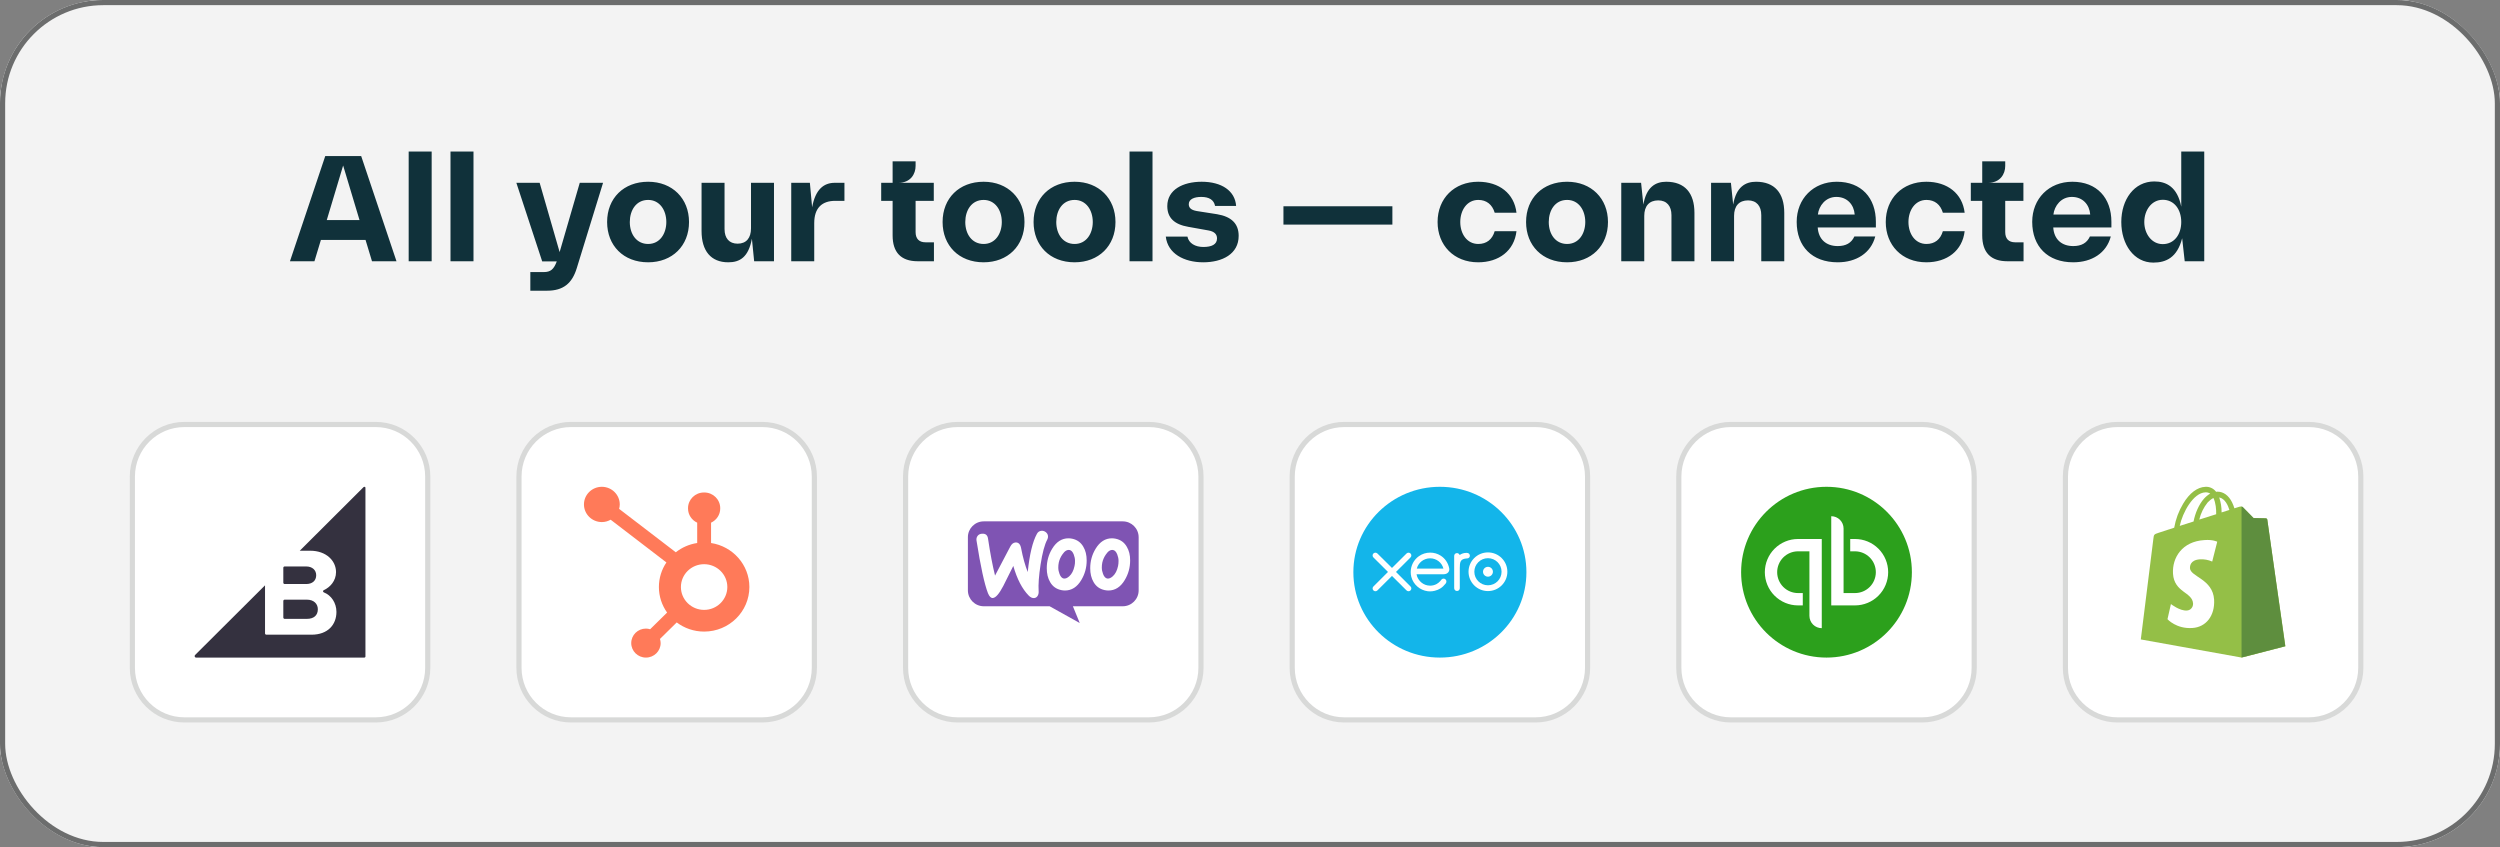 <svg width="242" height="82" viewBox="0 0 242 82" fill="none" xmlns="http://www.w3.org/2000/svg">
<rect x="0" y="0" width="242" height="82" fill="#808080" stroke="none"/>
<g clip-path="url(#clip0_87_182)">
<path d="M234.066 -0.085H7.934C3.506 -0.085 -0.085 3.506 -0.085 7.935V74.064C-0.085 78.494 3.506 82.085 7.934 82.085H234.066C238.494 82.085 242.085 78.494 242.085 74.064V7.935C242.085 3.506 238.494 -0.085 234.066 -0.085Z" fill="#F3F3F3" stroke="#F3F3F3" stroke-width="0.5"/>
<path d="M28.067 25.289L31.485 15.105H34.962L38.38 25.289H36.009L35.384 23.223H31.064L30.438 25.289H28.067ZM31.631 21.303H34.802L33.216 16.022L31.631 21.303ZM39.56 25.289V14.669H41.785V25.289H39.56ZM43.608 25.289V14.669H45.834V25.289H43.608ZM51.336 28.141V26.337H52.63C53.3 26.337 53.605 26.075 53.896 25.304H52.485L49.983 17.695H52.238L54.172 24.402L56.121 17.695H58.376L55.831 25.958C55.38 27.428 54.536 28.141 52.95 28.141H51.336ZM62.74 25.391C60.34 25.391 58.769 23.762 58.769 21.492C58.769 19.179 60.383 17.593 62.74 17.593C65.097 17.593 66.697 19.223 66.697 21.492C66.697 23.791 65.082 25.391 62.74 25.391ZM60.965 21.492C60.965 22.67 61.62 23.616 62.74 23.616C63.889 23.616 64.5 22.598 64.5 21.492C64.5 20.328 63.846 19.353 62.74 19.353C61.576 19.353 60.965 20.357 60.965 21.492ZM67.911 22.365V17.695H70.136V22.176C70.136 23.063 70.587 23.587 71.402 23.587C72.246 23.587 72.697 23.034 72.697 22.103V17.695H74.922V25.289H73.002L72.784 23.107C72.449 24.911 71.606 25.391 70.5 25.391C68.813 25.391 67.911 24.285 67.911 22.365ZM76.592 25.289V17.695H78.396L78.614 20.066C78.934 18.32 79.749 17.695 80.811 17.695H81.742V19.441H80.854C79.545 19.441 78.818 20.154 78.818 21.594V25.289H76.592ZM88.834 25.289C87.219 25.289 86.405 24.431 86.405 22.787V19.441H85.299V17.695H86.405V15.614H88.63V16.066C88.63 16.837 88.15 17.695 86.972 17.695H90.39V19.441H88.63V22.467C88.63 23.107 88.965 23.456 89.59 23.456H90.405V25.289H88.834ZM95.214 25.391C92.814 25.391 91.243 23.762 91.243 21.492C91.243 19.179 92.857 17.593 95.214 17.593C97.57 17.593 99.17 19.223 99.17 21.492C99.17 23.791 97.556 25.391 95.214 25.391ZM93.439 21.492C93.439 22.67 94.094 23.616 95.214 23.616C96.363 23.616 96.974 22.598 96.974 21.492C96.974 20.328 96.319 19.353 95.214 19.353C94.05 19.353 93.439 20.357 93.439 21.492ZM104.021 25.391C101.621 25.391 100.05 23.762 100.05 21.492C100.05 19.179 101.664 17.593 104.021 17.593C106.378 17.593 107.978 19.223 107.978 21.492C107.978 23.791 106.363 25.391 104.021 25.391ZM102.246 21.492C102.246 22.67 102.901 23.616 104.021 23.616C105.17 23.616 105.781 22.598 105.781 21.492C105.781 20.328 105.127 19.353 104.021 19.353C102.857 19.353 102.246 20.357 102.246 21.492ZM109.338 25.289V14.669H111.563V25.289H109.338ZM116.47 25.391C114.608 25.391 113.037 24.547 112.848 22.903H114.943C115.074 23.543 115.685 23.907 116.485 23.907C117.27 23.907 117.808 23.674 117.808 23.078C117.808 22.685 117.561 22.409 116.979 22.307L115.03 21.958C113.677 21.725 112.994 21.085 112.994 19.95C112.994 18.364 114.506 17.593 116.325 17.593C118.245 17.593 119.554 18.466 119.656 19.935H117.619C117.503 19.353 117.052 19.062 116.281 19.062C115.597 19.062 115.074 19.281 115.074 19.761C115.074 20.095 115.263 20.328 115.859 20.43L117.808 20.735C119.205 20.968 119.903 21.652 119.903 22.831C119.903 24.591 118.318 25.391 116.47 25.391ZM124.237 21.739V19.964H134.783V21.739H124.237ZM143.085 17.593C145.122 17.593 146.577 18.728 146.795 20.59H144.686C144.453 19.804 143.9 19.353 143.1 19.353C141.994 19.353 141.354 20.357 141.354 21.492C141.354 22.627 141.994 23.616 143.1 23.616C143.9 23.616 144.453 23.18 144.686 22.38H146.795C146.577 24.271 145.093 25.391 143.085 25.391C140.729 25.391 139.158 23.733 139.158 21.492C139.158 19.208 140.773 17.593 143.085 17.593ZM151.695 25.391C149.295 25.391 147.724 23.762 147.724 21.492C147.724 19.179 149.338 17.593 151.695 17.593C154.052 17.593 155.652 19.223 155.652 21.492C155.652 23.791 154.037 25.391 151.695 25.391ZM149.92 21.492C149.92 22.67 150.575 23.616 151.695 23.616C152.844 23.616 153.455 22.598 153.455 21.492C153.455 20.328 152.801 19.353 151.695 19.353C150.531 19.353 149.92 20.357 149.92 21.492ZM156.938 25.289V17.695H158.858L159.077 19.804C159.368 18.102 160.255 17.593 161.288 17.593C163.091 17.593 164.022 18.684 164.022 20.605V25.289H161.797V20.823C161.797 19.95 161.346 19.397 160.517 19.397C159.644 19.397 159.164 19.95 159.164 20.895V25.289H156.938ZM165.632 25.289V17.695H167.553L167.771 19.804C168.062 18.102 168.949 17.593 169.982 17.593C171.786 17.593 172.717 18.684 172.717 20.605V25.289H170.491V20.823C170.491 19.95 170.04 19.397 169.211 19.397C168.338 19.397 167.858 19.95 167.858 20.895V25.289H165.632ZM177.89 25.391C175.402 25.391 173.919 23.849 173.919 21.477C173.919 19.237 175.533 17.593 177.803 17.593C180.188 17.593 181.585 19.164 181.585 21.477V22.016H175.955C176.028 23.165 176.77 23.82 177.89 23.82C178.675 23.82 179.214 23.529 179.504 22.889H181.526C181.105 24.503 179.679 25.391 177.89 25.391ZM175.97 20.765H179.534C179.461 19.804 178.806 19.062 177.759 19.062C176.712 19.062 176.072 19.921 175.97 20.765ZM186.469 17.593C188.505 17.593 189.96 18.728 190.178 20.59H188.069C187.836 19.804 187.284 19.353 186.483 19.353C185.378 19.353 184.738 20.357 184.738 21.492C184.738 22.627 185.378 23.616 186.483 23.616C187.284 23.616 187.836 23.18 188.069 22.38H190.178C189.96 24.271 188.476 25.391 186.469 25.391C184.112 25.391 182.541 23.733 182.541 21.492C182.541 19.208 184.156 17.593 186.469 17.593ZM194.309 25.289C192.695 25.289 191.88 24.431 191.88 22.787V19.441H190.775V17.695H191.88V15.614H194.106V16.066C194.106 16.837 193.626 17.695 192.448 17.695H195.866V19.441H194.106V22.467C194.106 23.107 194.44 23.456 195.066 23.456H195.88V25.289H194.309ZM200.689 25.391C198.202 25.391 196.718 23.849 196.718 21.477C196.718 19.237 198.333 17.593 200.602 17.593C202.988 17.593 204.384 19.164 204.384 21.477V22.016H198.755C198.827 23.165 199.569 23.82 200.689 23.82C201.475 23.82 202.013 23.529 202.304 22.889H204.326C203.904 24.503 202.479 25.391 200.689 25.391ZM198.769 20.765H202.333C202.26 19.804 201.606 19.062 200.558 19.062C199.511 19.062 198.871 19.921 198.769 20.765ZM208.439 25.42C206.577 25.42 205.341 23.674 205.341 21.492C205.341 19.324 206.577 17.564 208.541 17.564C209.676 17.564 210.767 18.073 211.145 20.008V14.669H213.371V25.289H211.48L211.232 23.063C210.752 24.954 209.647 25.42 208.439 25.42ZM207.567 21.492C207.567 22.627 208.279 23.631 209.356 23.631C210.461 23.631 211.145 22.7 211.145 21.492C211.145 20.27 210.461 19.339 209.356 19.339C208.279 19.339 207.567 20.343 207.567 21.492Z" fill="#10313A"/>
<path d="M17.852 41.09H36.366C39.149 41.09 41.406 43.346 41.406 46.13V64.646C41.406 67.43 39.149 69.687 36.366 69.687H17.852C15.069 69.687 12.813 67.43 12.813 64.646V46.13C12.813 43.346 15.069 41.09 17.852 41.09Z" fill="white" stroke="#D8D9D8" stroke-width="0.5"/>
<path d="M27.554 56.534H29.639C30.233 56.534 30.608 56.207 30.608 55.683C30.608 55.189 30.233 54.833 29.639 54.833H27.554C27.521 54.833 27.49 54.845 27.466 54.867C27.443 54.889 27.428 54.919 27.425 54.951V56.414C27.428 56.447 27.442 56.477 27.466 56.499C27.49 56.521 27.521 56.534 27.554 56.534Z" fill="#34313F"/>
<path d="M27.554 59.906H29.709C30.372 59.906 30.767 59.57 30.767 58.976C30.767 58.462 30.392 58.047 29.709 58.047H27.554C27.521 58.047 27.49 58.059 27.466 58.081C27.443 58.103 27.428 58.133 27.425 58.166V59.777C27.435 59.856 27.485 59.906 27.554 59.906Z" fill="#34313F"/>
<path d="M35.188 47.158L29.017 53.31H30.026C31.598 53.31 32.528 54.299 32.528 55.377C32.528 56.227 31.954 56.85 31.341 57.127C31.319 57.136 31.3 57.151 31.287 57.171C31.274 57.191 31.268 57.215 31.269 57.239C31.27 57.263 31.279 57.286 31.293 57.304C31.308 57.323 31.328 57.337 31.351 57.344C32.063 57.621 32.567 58.363 32.567 59.233C32.567 60.459 31.746 61.438 30.155 61.438H25.784C25.751 61.438 25.72 61.426 25.696 61.404C25.673 61.382 25.658 61.352 25.655 61.32V56.66L18.882 63.407C18.793 63.496 18.852 63.654 18.981 63.654H35.267C35.295 63.654 35.322 63.642 35.343 63.622C35.363 63.602 35.374 63.575 35.375 63.546V47.248C35.405 47.139 35.267 47.079 35.188 47.158Z" fill="#34313F"/>
<path d="M55.276 41.09H73.79C76.573 41.09 78.83 43.346 78.83 46.13V64.646C78.83 67.43 76.573 69.687 73.79 69.687H55.276C52.493 69.687 50.237 67.43 50.237 64.646V46.13C50.237 43.346 52.493 41.09 55.276 41.09Z" fill="white" stroke="#D8D9D8" stroke-width="0.5"/>
<path fill-rule="evenodd" clip-rule="evenodd" d="M68.159 59.037C66.92 59.037 65.912 58.045 65.912 56.825C65.912 55.603 66.917 54.614 68.159 54.614C69.398 54.614 70.406 55.605 70.406 56.825C70.403 58.045 69.398 59.037 68.159 59.037ZM68.831 52.564V50.595C69.351 50.353 69.717 49.832 69.717 49.23V49.186C69.717 48.353 69.026 47.673 68.181 47.673H68.137C67.292 47.673 66.601 48.356 66.601 49.186V49.23C66.601 49.835 66.967 50.353 67.488 50.595V52.564C66.71 52.681 66.002 52.999 65.417 53.461L59.931 49.258C59.968 49.122 59.993 48.98 59.993 48.832C59.993 47.891 59.218 47.125 58.261 47.122C57.304 47.122 56.527 47.885 56.527 48.827C56.527 49.768 57.299 50.534 58.258 50.537C58.569 50.537 58.86 50.45 59.111 50.308L64.508 54.444C64.049 55.126 63.781 55.942 63.781 56.822C63.781 57.744 64.077 58.597 64.575 59.296L62.933 60.911C62.804 60.872 62.67 60.847 62.527 60.847C61.741 60.847 61.103 61.474 61.103 62.251C61.103 63.025 61.741 63.654 62.527 63.654C63.313 63.654 63.951 63.028 63.951 62.251C63.951 62.111 63.923 61.978 63.884 61.85L65.507 60.251C66.243 60.805 67.16 61.137 68.159 61.137C70.579 61.137 72.54 59.204 72.54 56.82C72.537 54.667 70.928 52.884 68.831 52.564Z" fill="#FF7A59"/>
<path d="M92.701 41.09H111.214C113.997 41.09 116.254 43.346 116.254 46.13V64.646C116.254 67.43 113.997 69.687 111.214 69.687H92.701C89.917 69.687 87.661 67.43 87.661 64.646V46.13C87.661 43.346 89.917 41.09 92.701 41.09Z" fill="white" stroke="#D8D9D8" stroke-width="0.5"/>
<path d="M95.226 50.468H108.682C109.533 50.468 110.222 51.157 110.222 52.009V57.145C110.222 57.997 109.533 58.687 108.682 58.687H103.856L104.519 60.309L101.606 58.687H95.233C94.382 58.687 93.692 57.997 93.692 57.145V52.009C93.686 51.164 94.375 50.468 95.226 50.468Z" fill="#7F54B3"/>
<path d="M94.634 51.872C94.728 51.745 94.869 51.677 95.057 51.664C95.4 51.637 95.595 51.798 95.642 52.148C95.85 53.552 96.078 54.742 96.32 55.717L97.792 52.914C97.926 52.659 98.094 52.524 98.296 52.511C98.591 52.491 98.773 52.679 98.846 53.075C99.015 53.969 99.23 54.729 99.485 55.374C99.66 53.667 99.955 52.437 100.372 51.678C100.473 51.489 100.62 51.395 100.815 51.382C100.97 51.368 101.111 51.415 101.239 51.516C101.366 51.617 101.434 51.745 101.447 51.899C101.454 52.02 101.434 52.121 101.38 52.222C101.118 52.706 100.903 53.519 100.728 54.648C100.56 55.743 100.5 56.597 100.54 57.208C100.554 57.376 100.527 57.524 100.46 57.652C100.379 57.8 100.258 57.88 100.103 57.894C99.929 57.907 99.747 57.827 99.572 57.645C98.948 57.007 98.45 56.053 98.087 54.782C97.651 55.642 97.328 56.288 97.12 56.718C96.723 57.477 96.387 57.867 96.105 57.887C95.924 57.901 95.769 57.746 95.635 57.423C95.293 56.543 94.923 54.843 94.526 52.323C94.499 52.148 94.539 51.993 94.634 51.872ZM109.074 52.928C108.832 52.504 108.476 52.249 107.999 52.148C107.871 52.121 107.75 52.108 107.636 52.108C106.991 52.108 106.467 52.444 106.057 53.116C105.708 53.687 105.533 54.319 105.533 55.011C105.533 55.528 105.64 55.972 105.855 56.341C106.097 56.765 106.454 57.02 106.93 57.121C107.059 57.148 107.179 57.161 107.293 57.161C107.945 57.161 108.47 56.825 108.872 56.153C109.222 55.575 109.397 54.944 109.397 54.251C109.403 53.727 109.289 53.29 109.074 52.928ZM108.228 54.789C108.134 55.233 107.965 55.562 107.716 55.784C107.522 55.958 107.34 56.032 107.172 55.999C107.011 55.965 106.877 55.824 106.776 55.562C106.696 55.353 106.655 55.145 106.655 54.95C106.655 54.782 106.668 54.614 106.702 54.46C106.762 54.184 106.877 53.915 107.059 53.66C107.28 53.331 107.515 53.196 107.757 53.243C107.918 53.277 108.053 53.418 108.154 53.68C108.234 53.888 108.275 54.097 108.275 54.292C108.275 54.466 108.261 54.634 108.228 54.789ZM104.867 52.928C104.626 52.504 104.263 52.249 103.793 52.148C103.665 52.121 103.544 52.108 103.43 52.108C102.785 52.108 102.26 52.444 101.851 53.116C101.501 53.687 101.327 54.319 101.327 55.011C101.327 55.528 101.434 55.972 101.649 56.341C101.891 56.765 102.247 57.02 102.724 57.121C102.852 57.148 102.973 57.161 103.087 57.161C103.739 57.161 104.263 56.825 104.666 56.153C105.015 55.575 105.19 54.944 105.19 54.251C105.19 53.727 105.083 53.29 104.867 52.928ZM104.014 54.789C103.921 55.233 103.753 55.562 103.504 55.784C103.309 55.958 103.127 56.032 102.959 55.999C102.798 55.965 102.664 55.824 102.563 55.562C102.482 55.353 102.442 55.145 102.442 54.95C102.442 54.782 102.455 54.614 102.489 54.46C102.549 54.184 102.664 53.915 102.845 53.66C103.067 53.331 103.302 53.196 103.544 53.243C103.705 53.277 103.84 53.418 103.94 53.68C104.021 53.888 104.061 54.097 104.061 54.292C104.068 54.466 104.048 54.634 104.014 54.789Z" fill="white"/>
<path d="M130.125 41.09H148.638C151.422 41.09 153.678 43.346 153.678 46.13V64.646C153.678 67.43 151.422 69.687 148.638 69.687H130.125C127.341 69.687 125.085 67.43 125.085 64.646V46.13C125.085 43.346 127.341 41.09 130.125 41.09Z" fill="white" stroke="#D8D9D8" stroke-width="0.5"/>
<path d="M139.381 47.122C134.755 47.122 131.006 50.823 131.006 55.388C131.006 59.953 134.755 63.654 139.381 63.654C144.006 63.654 147.757 59.953 147.757 55.388C147.757 50.823 144.006 47.122 139.381 47.122Z" fill="#13B5EA"/>
<path d="M137.145 55.042C137.296 54.455 137.826 54.045 138.435 54.045C139.046 54.045 139.574 54.454 139.725 55.042H137.145ZM140.193 55.399C140.279 55.293 140.312 55.154 140.284 55.008C140.172 54.479 139.883 54.055 139.45 53.782C139.151 53.593 138.804 53.493 138.444 53.493C138.046 53.493 137.668 53.613 137.35 53.838C136.853 54.19 136.556 54.766 136.556 55.377C136.556 55.531 136.575 55.684 136.612 55.831C136.803 56.575 137.447 57.139 138.212 57.233C138.286 57.241 138.361 57.246 138.433 57.246C138.586 57.246 138.735 57.226 138.889 57.187C139.088 57.139 139.278 57.058 139.453 56.947C139.619 56.841 139.772 56.696 139.933 56.495L139.943 56.484C139.996 56.418 140.021 56.333 140.012 56.25C140.002 56.176 139.967 56.113 139.912 56.071C139.859 56.031 139.797 56.008 139.736 56.008C139.677 56.008 139.59 56.03 139.511 56.132L139.504 56.14C139.479 56.175 139.452 56.211 139.421 56.246C139.315 56.365 139.193 56.463 139.059 56.537C138.866 56.639 138.659 56.691 138.442 56.693C137.761 56.685 137.344 56.234 137.181 55.815C137.156 55.739 137.137 55.67 137.125 55.606C137.125 55.6 137.125 55.593 137.125 55.587L139.761 55.586C139.944 55.582 140.097 55.516 140.193 55.399Z" fill="white"/>
<path d="M144.035 54.868C143.77 54.868 143.555 55.082 143.555 55.345C143.555 55.608 143.77 55.822 144.035 55.822C144.299 55.822 144.514 55.608 144.514 55.345C144.514 55.082 144.299 54.868 144.035 54.868Z" fill="white"/>
<path d="M142.285 53.793C142.285 53.643 142.163 53.521 142.012 53.521L141.935 53.52C141.701 53.52 141.48 53.591 141.294 53.727C141.258 53.617 141.154 53.54 141.036 53.54C140.884 53.54 140.765 53.658 140.764 53.81L140.765 56.939C140.766 57.088 140.888 57.209 141.036 57.209C141.186 57.209 141.308 57.088 141.308 56.939V55.014C141.308 54.391 141.362 54.13 141.905 54.063C141.95 54.058 141.998 54.058 142.01 54.058C142.17 54.052 142.285 53.941 142.285 53.793Z" fill="white"/>
<path d="M135.131 55.365L136.538 53.959C136.59 53.909 136.618 53.841 136.618 53.769C136.618 53.619 136.495 53.498 136.345 53.498C136.272 53.498 136.203 53.527 136.151 53.579L134.744 54.977L133.331 53.576C133.28 53.526 133.212 53.498 133.139 53.498C132.989 53.498 132.867 53.619 132.867 53.769C132.867 53.842 132.896 53.91 132.949 53.963L134.357 55.364L132.951 56.767C132.897 56.818 132.867 56.887 132.867 56.961C132.867 57.111 132.989 57.233 133.139 57.233C133.21 57.233 133.279 57.205 133.331 57.154L134.742 55.75L136.147 57.148C136.202 57.203 136.271 57.233 136.345 57.233C136.495 57.233 136.618 57.111 136.618 56.961C136.618 56.89 136.59 56.822 136.538 56.77L135.131 55.365Z" fill="white"/>
<path d="M144.034 56.656C143.308 56.656 142.716 56.068 142.716 55.345C142.716 54.621 143.308 54.032 144.034 54.032C144.76 54.032 145.351 54.621 145.351 55.345C145.351 56.068 144.76 56.656 144.034 56.656ZM144.034 53.473C142.998 53.473 142.154 54.313 142.154 55.345C142.154 56.377 142.998 57.216 144.034 57.216C145.07 57.216 145.913 56.377 145.913 55.345C145.913 54.313 145.07 53.473 144.034 53.473Z" fill="white"/>
<path d="M167.549 41.09H186.062C188.846 41.09 191.102 43.346 191.102 46.13V64.646C191.102 67.43 188.846 69.687 186.062 69.687H167.549C164.765 69.687 162.509 67.43 162.509 64.646V46.13C162.509 43.346 164.765 41.09 167.549 41.09Z" fill="white" stroke="#D8D9D8" stroke-width="0.5"/>
<path d="M176.805 63.654C181.37 63.654 185.07 59.953 185.07 55.388C185.07 50.823 181.37 47.122 176.805 47.122C172.241 47.122 168.54 50.823 168.54 55.388C168.54 59.953 172.241 63.654 176.805 63.654Z" fill="#2CA01C"/>
<path d="M170.836 55.388C170.836 56.241 171.175 57.059 171.778 57.661C172.381 58.264 173.198 58.603 174.05 58.603H174.51V57.409H174.05C173.515 57.409 173.001 57.196 172.622 56.817C172.243 56.438 172.03 55.924 172.03 55.388C172.03 54.852 172.243 54.338 172.622 53.959C173.001 53.581 173.515 53.368 174.05 53.368H175.152V59.613C175.152 59.77 175.184 59.925 175.244 60.07C175.303 60.215 175.391 60.347 175.502 60.458C175.613 60.568 175.745 60.656 175.89 60.716C176.035 60.776 176.19 60.807 176.347 60.807V52.174H174.05C173.198 52.174 172.381 52.512 171.778 53.115C171.175 53.718 170.836 54.536 170.836 55.388ZM179.561 52.174H179.101V53.368H179.561C180.096 53.368 180.61 53.581 180.989 53.959C181.368 54.338 181.581 54.852 181.581 55.388C181.581 55.924 181.368 56.438 180.989 56.817C180.61 57.196 180.096 57.409 179.561 57.409H178.458V51.163C178.458 50.847 178.333 50.543 178.109 50.319C177.885 50.095 177.581 49.969 177.265 49.969V58.603H179.561C179.983 58.603 180.4 58.52 180.791 58.358C181.181 58.197 181.535 57.96 181.833 57.661C182.132 57.363 182.369 57.008 182.53 56.618C182.691 56.228 182.775 55.81 182.775 55.388C182.775 54.966 182.691 54.548 182.53 54.158C182.369 53.768 182.132 53.414 181.833 53.115C181.535 52.817 181.181 52.58 180.791 52.418C180.4 52.257 179.983 52.174 179.561 52.174Z" fill="white"/>
<path d="M204.973 41.09H223.486C226.27 41.09 228.526 43.346 228.526 46.13V64.646C228.526 67.43 226.27 69.687 223.486 69.687H204.973C202.189 69.687 199.933 67.43 199.933 64.646V46.13C199.933 43.346 202.189 41.09 204.973 41.09Z" fill="white" stroke="#D8D9D8" stroke-width="0.5"/>
<path d="M219.474 50.308C219.464 50.234 219.405 50.178 219.333 50.175C219.269 50.175 218.144 50.148 218.144 50.148C218.144 50.148 217.198 49.189 217.109 49.096C217.02 49.004 216.828 49.03 216.763 49.057C216.763 49.057 216.585 49.11 216.29 49.203C216.229 49.001 216.152 48.805 216.06 48.617C215.728 47.954 215.23 47.592 214.641 47.592C214.598 47.59 214.555 47.595 214.514 47.605C214.501 47.578 214.475 47.565 214.463 47.538C214.212 47.25 213.85 47.098 213.478 47.125C212.712 47.152 211.944 47.724 211.333 48.751C210.904 49.462 210.609 50.253 210.463 51.081C209.582 51.36 208.968 51.56 208.955 51.574C208.507 51.721 208.495 51.734 208.444 52.173C208.406 52.505 207.23 61.897 207.23 61.897L216.997 63.654L221.229 62.562C221.212 62.548 219.487 50.387 219.474 50.308ZM215.804 49.363C215.574 49.429 215.319 49.523 215.05 49.602C215.055 49.108 214.977 48.617 214.82 48.151C215.396 48.271 215.682 48.951 215.804 49.363ZM214.532 49.776C214.015 49.935 213.454 50.122 212.89 50.295C213.036 49.682 213.316 49.112 213.708 48.63C213.868 48.458 214.054 48.313 214.258 48.204C214.488 48.67 214.539 49.323 214.526 49.776H214.532ZM213.49 47.658C213.652 47.652 213.81 47.694 213.95 47.778C213.727 47.909 213.523 48.075 213.348 48.271C212.862 48.817 212.491 49.669 212.337 50.481L210.998 50.907C211.266 49.629 212.301 47.698 213.49 47.658Z" fill="#94BF47"/>
<path d="M219.333 50.175C219.269 50.175 218.144 50.148 218.144 50.148C218.144 50.148 217.198 49.189 217.109 49.096C217.074 49.061 217.028 49.038 216.981 49.03V63.646L221.212 62.553C221.212 62.553 219.487 50.387 219.474 50.295C219.458 50.227 219.401 50.177 219.333 50.175Z" fill="#5E8E3E"/>
<path d="M214.628 52.44L214.142 54.358C213.763 54.191 213.353 54.117 212.941 54.144C211.987 54.21 211.987 54.836 211.987 54.995C212.038 55.848 214.198 56.035 214.326 58.046C214.415 59.63 213.52 60.71 212.229 60.789C210.669 60.9 209.813 59.938 209.813 59.938L210.145 58.472C210.145 58.472 211.002 59.151 211.692 59.098C212.033 59.086 212.3 58.787 212.289 58.433C212.289 58.428 212.289 58.424 212.289 58.419C212.225 57.301 210.46 57.368 210.346 55.529C210.256 53.982 211.228 52.413 213.376 52.28C214.207 52.213 214.63 52.44 214.63 52.44H214.628Z" fill="white"/>
</g>
<rect x="0.25" y="0.25" width="241.5" height="81.5" rx="9.75" stroke="#6C6D6D" stroke-width="0.5"/>
<defs>
<clipPath id="clip0_87_182">
<rect width="242" height="82" rx="10" fill="white"/>
</clipPath>
</defs>
</svg>
